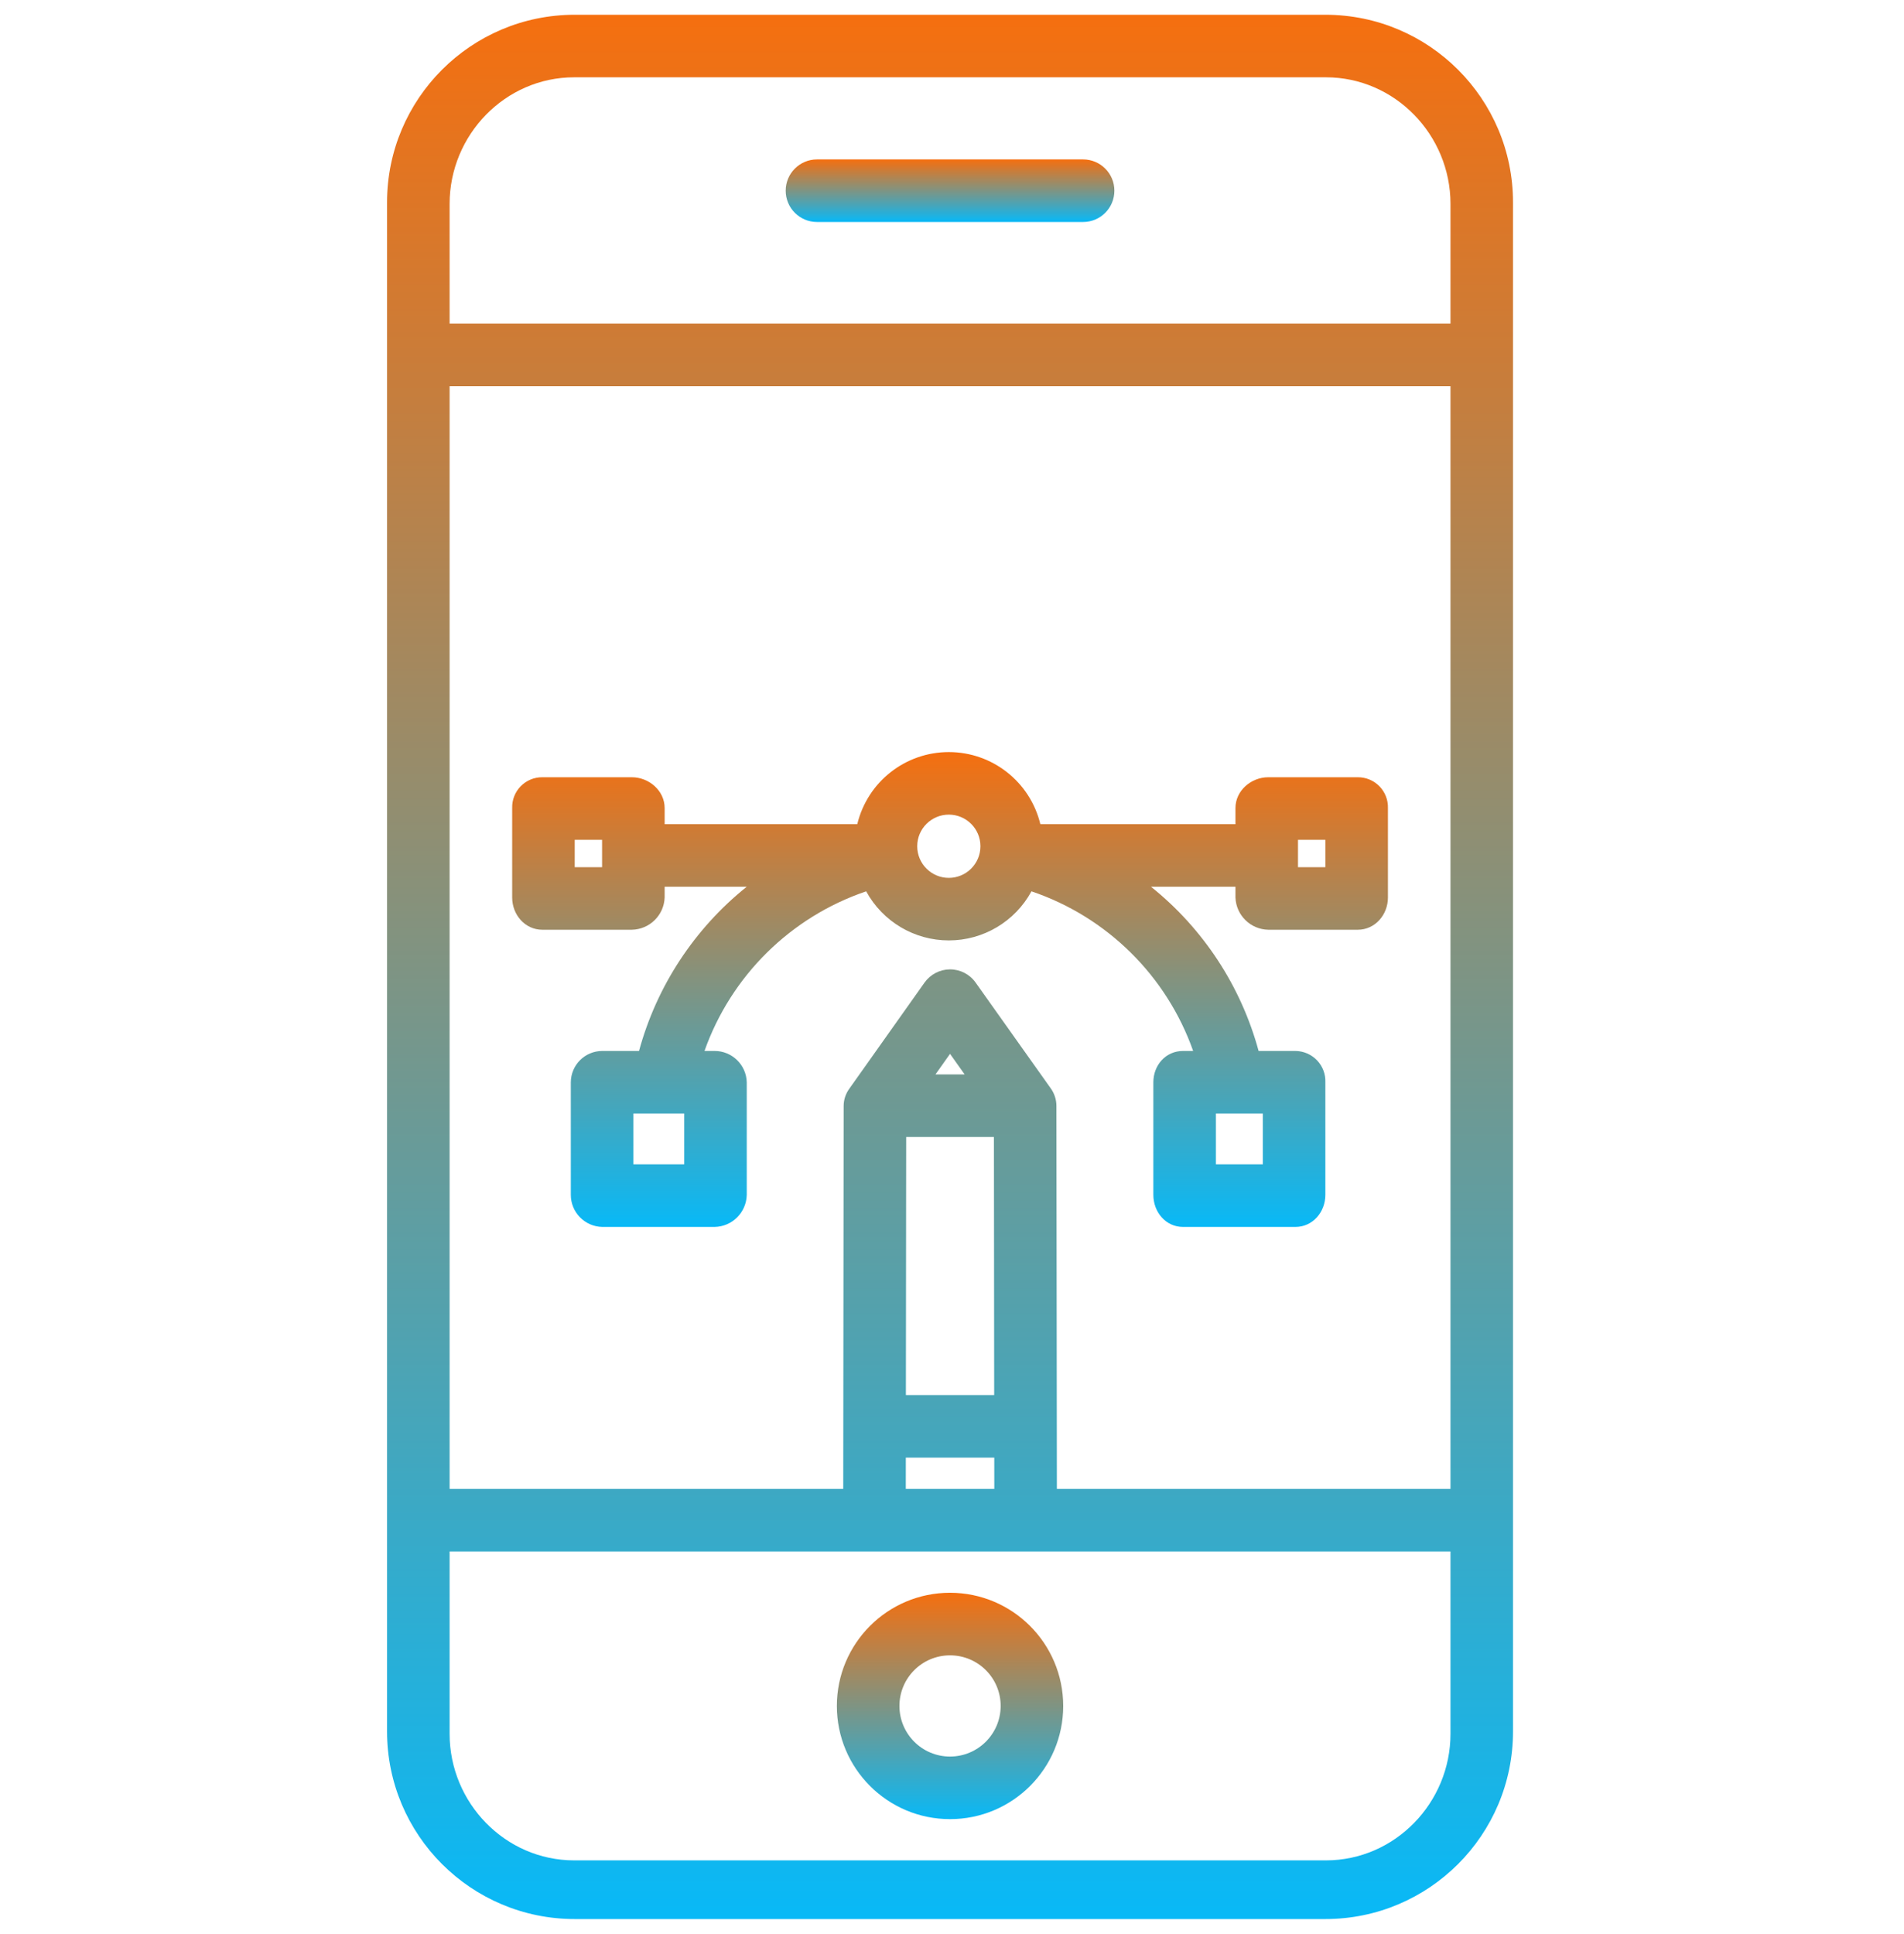<svg width="64" height="65" viewBox="0 0 64 65" fill="none" xmlns="http://www.w3.org/2000/svg">
<g clip-path="url(#clip0_988_22211)">
<path d="M50.858 6.804C50.858 3.32 48.034 0.496 44.55 0.496H19.318C15.835 0.496 13.01 3.32 13.01 6.804V58.188C13.01 61.671 15.835 64.496 19.318 64.496H44.55C48.034 64.496 50.858 61.671 50.858 58.188V6.804ZM30.46 38.212H33.409L33.418 46.886H30.45L30.46 38.212ZM31.444 36.11L31.934 35.418L32.425 36.11H31.444ZM30.448 48.988H33.421L33.422 50.04H30.447L30.448 48.988ZM35.525 50.04L35.51 37.169C35.51 36.956 35.442 36.748 35.317 36.575L32.792 33.02C32.594 32.742 32.274 32.578 31.933 32.579C31.592 32.58 31.273 32.746 31.076 33.024L28.552 36.585C28.427 36.754 28.359 36.958 28.358 37.168L28.344 50.04H15.113V12.98H48.756V50.04H35.525ZM19.3 2.598H44.569C46.888 2.598 48.756 4.534 48.756 6.852V10.877H15.113V6.852C15.113 4.534 16.981 2.598 19.3 2.598ZM44.569 62.524H19.3C16.981 62.524 15.113 60.589 15.113 58.271V52.142H48.756V58.271C48.756 60.589 46.888 62.524 44.569 62.524Z" fill="url(#paint0_linear_988_22211)"/>
<path d="M27.462 7.461H36.407C36.988 7.461 37.458 6.99 37.458 6.409C37.458 5.829 36.988 5.358 36.407 5.358H27.462C26.881 5.358 26.41 5.829 26.41 6.409C26.41 6.99 26.881 7.461 27.462 7.461Z" fill="url(#paint1_linear_988_22211)"/>
<path d="M31.934 53.53C29.834 53.53 28.13 55.233 28.13 57.334C28.13 59.435 29.834 61.138 31.934 61.138C34.035 61.138 35.738 59.435 35.738 57.334C35.736 55.234 34.034 53.532 31.934 53.53ZM31.934 59.035C30.995 59.035 30.233 58.274 30.233 57.334C30.233 56.394 30.995 55.633 31.934 55.633C32.874 55.633 33.636 56.394 33.636 57.334C33.635 58.273 32.873 59.034 31.934 59.035Z" fill="url(#paint2_linear_988_22211)"/>
<path d="M45.639 26.122H42.632C42.051 26.122 41.528 26.576 41.528 27.156V27.699H34.97C34.627 26.277 33.355 25.276 31.893 25.276C30.431 25.276 29.159 26.277 28.816 27.699H22.341V27.156C22.341 26.576 21.817 26.122 21.237 26.122H18.23C17.956 26.119 17.694 26.229 17.503 26.424C17.312 26.619 17.208 26.883 17.216 27.156V30.164C17.216 30.745 17.649 31.247 18.23 31.247H21.237C21.834 31.236 22.319 30.761 22.341 30.164V29.802H25.1C23.339 31.212 22.072 33.145 21.48 35.321H20.242C19.66 35.323 19.189 35.794 19.187 36.377V40.155C19.186 40.742 19.656 41.222 20.242 41.235H24.021C24.613 41.224 25.089 40.747 25.101 40.155V36.377C25.088 35.79 24.608 35.321 24.021 35.321H23.68C24.575 32.794 26.578 30.817 29.115 29.956C29.669 30.973 30.735 31.606 31.893 31.606C33.051 31.606 34.117 30.973 34.671 29.956C37.21 30.816 39.213 32.794 40.106 35.321H39.766C39.185 35.321 38.768 35.796 38.768 36.377V40.155C38.768 40.736 39.185 41.235 39.766 41.235H43.544C44.125 41.235 44.55 40.735 44.55 40.155V36.377C44.561 36.102 44.46 35.835 44.27 35.636C44.081 35.438 43.819 35.324 43.544 35.321H42.306C41.715 33.145 40.449 31.212 38.689 29.802H41.528V30.164C41.55 30.761 42.035 31.236 42.632 31.247H45.639C46.22 31.247 46.653 30.745 46.653 30.164V27.156C46.661 26.883 46.557 26.619 46.366 26.424C46.175 26.229 45.912 26.12 45.639 26.122ZM20.238 29.145H19.318V28.224H20.238V29.145ZM22.998 39.132H21.29V37.424H22.998V39.132ZM42.448 39.132H40.871V37.424H42.448V39.132ZM31.893 29.504C31.307 29.504 30.831 29.028 30.831 28.441C30.831 27.854 31.306 27.378 31.893 27.378C32.48 27.378 32.956 27.854 32.956 28.441C32.955 29.028 32.48 29.503 31.893 29.504ZM44.55 29.145H43.63V28.224H44.55V29.145Z" fill="url(#paint3_linear_988_22211)"/>
</g>
<defs>
<linearGradient id="paint0_linear_988_22211" x1="31.934" y1="0.496" x2="31.934" y2="64.496" gradientUnits="userSpaceOnUse">
<stop stop-color="#F56F0F"/>
<stop offset="1" stop-color="#08B9F7"/>
</linearGradient>
<linearGradient id="paint1_linear_988_22211" x1="31.934" y1="5.358" x2="31.934" y2="7.461" gradientUnits="userSpaceOnUse">
<stop stop-color="#F56F0F"/>
<stop offset="1" stop-color="#08B9F7"/>
</linearGradient>
<linearGradient id="paint2_linear_988_22211" x1="31.934" y1="53.53" x2="31.934" y2="61.138" gradientUnits="userSpaceOnUse">
<stop stop-color="#F56F0F"/>
<stop offset="1" stop-color="#08B9F7"/>
</linearGradient>
<linearGradient id="paint3_linear_988_22211" x1="31.934" y1="25.276" x2="31.934" y2="41.235" gradientUnits="userSpaceOnUse">
<stop stop-color="#F56F0F"/>
<stop offset="1" stop-color="#08B9F7"/>
</linearGradient>
<clipPath id="clip0_988_22211">
<rect width="64" height="64" fill="white" transform="translate(0 0.496)"/>
</clipPath>
</defs>
</svg>
